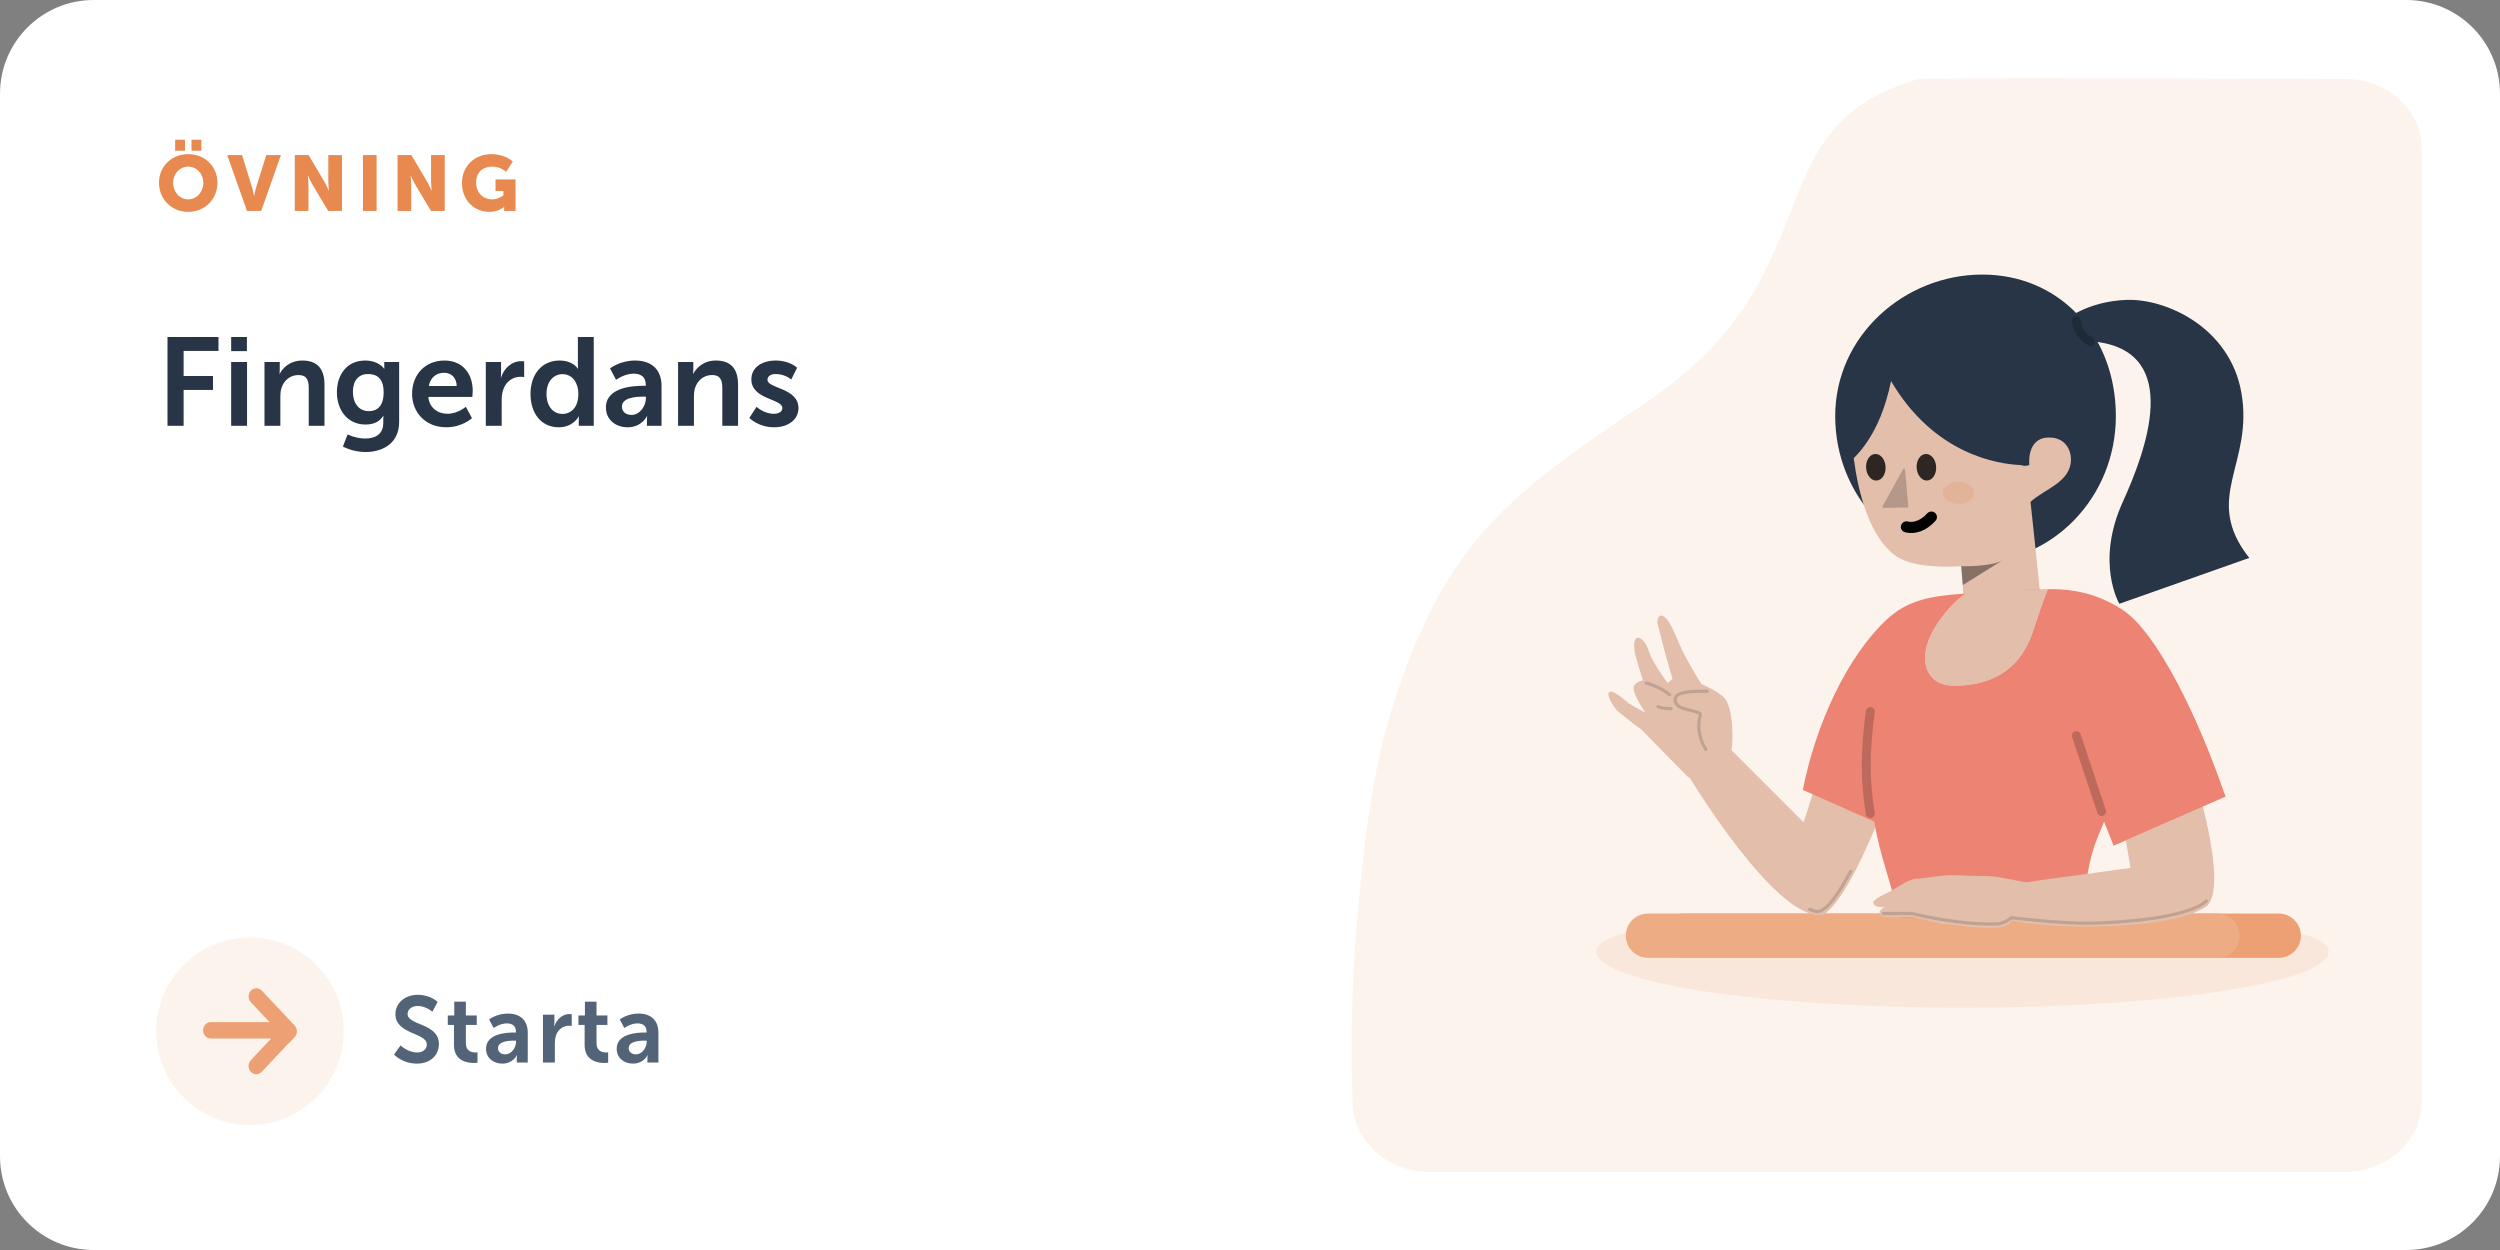 <?xml version="1.0" encoding="UTF-8"?> <svg xmlns="http://www.w3.org/2000/svg" width="640" height="320" viewBox="0 0 640 320" fill="none"><rect x="0" y="0" width="640" height="320" fill="#808080" stroke="none"/><path d="M0 24C0 10.745 10.745 0 24 0H616C629.255 0 640 10.745 640 24V296C640 309.255 629.255 320 616 320H24C10.745 320 0 309.255 0 296V24Z" fill="white"></path><path fill-rule="evenodd" clip-rule="evenodd" d="M620 38.268V281.935C620 291.912 611.238 300 600.429 300H365.829C355.279 300 346.628 292.282 346.269 282.55C345.698 267.052 346.036 251.954 347.284 237.257L347.817 231.218C350.235 205.006 352.907 191.425 357.704 177.252L358.603 174.648C371.704 137.477 387.544 125.738 421.255 103.13C470.075 70.39 448.462 33.484 489.678 20.669L490.947 20.288C492.165 19.935 528.689 19.906 600.516 20.203C611.291 20.248 620 28.323 620 38.268Z" fill="#FCF3ED"></path><mask id="mask0_329_19522" style="mask-type:alpha" maskUnits="userSpaceOnUse" x="346" y="20" width="274" height="280"><path fill-rule="evenodd" clip-rule="evenodd" d="M620 38.268V281.935C620 291.912 611.238 300 600.429 300H365.829C355.279 300 346.628 292.282 346.269 282.55C345.698 267.052 346.036 251.954 347.284 237.257L347.817 231.218C350.235 205.006 352.907 191.425 357.704 177.252L358.603 174.648C371.704 137.477 387.544 125.738 421.255 103.13C470.075 70.39 448.462 33.484 489.678 20.669L490.947 20.288C492.165 19.935 528.689 19.906 600.516 20.203C611.291 20.248 620 28.323 620 38.268Z" fill="white"></path></mask><g mask="url(#mask0_329_19522)"> </g><path d="M596.15 243.608C596.15 251.539 554.193 257.969 502.437 257.969C450.68 257.969 408.724 251.539 408.724 243.608C408.724 235.677 449.204 234.932 500.96 234.932C552.717 234.932 596.15 235.677 596.15 243.608Z" fill="#FAE7DC"></path><path fill-rule="evenodd" clip-rule="evenodd" d="M425.115 239.539C425.115 242.671 427.654 245.21 430.785 245.21H583.353C586.485 245.21 589.024 242.671 589.024 239.539C589.024 236.407 586.485 233.869 583.353 233.869H430.785C427.654 233.869 425.115 236.407 425.115 239.539Z" fill="#ECA073"></path><path fill-rule="evenodd" clip-rule="evenodd" d="M416.207 239.539C416.207 242.671 418.745 245.21 421.877 245.21H567.675C570.807 245.21 573.345 242.671 573.345 239.539C573.345 236.407 570.807 233.869 567.675 233.869H421.877C418.745 233.869 416.207 236.407 416.207 239.539Z" fill="#EEAC84"></path><path fill-rule="evenodd" clip-rule="evenodd" d="M536.985 87.542C558.498 90.527 549.485 115.171 543.438 128.477C536.341 144.096 542.558 154.568 542.558 154.568L575.811 142.825C563.607 127.387 577.085 118.789 573.767 100.382C570.791 83.871 554.635 76.421 544.427 76.773C539.332 76.948 535.162 78.253 531.861 79.927C531.735 79.99 531.616 80.058 531.502 80.13C525.471 73.971 517.124 70.289 507.477 70.289C487.637 70.289 469.812 85.859 469.812 106.532C469.812 127.205 485.895 143.964 505.735 143.964C525.575 143.964 541.658 127.205 541.658 106.532C541.658 99.466 539.983 92.997 536.985 87.542Z" fill="#273546"></path><path d="M532.609 81.899C532.508 81.28 531.922 80.86 531.3 80.961C530.678 81.062 530.256 81.645 530.357 82.264C530.586 83.657 531.051 84.878 531.758 85.916C532.473 86.965 533.422 87.808 534.59 88.436C535.144 88.734 535.837 88.528 536.136 87.977C536.436 87.426 536.23 86.737 535.675 86.439C534.825 85.982 534.154 85.386 533.648 84.643C533.134 83.889 532.786 82.978 532.609 81.899Z" fill="black" fill-opacity="0.2"></path><path fill-rule="evenodd" clip-rule="evenodd" d="M502.225 144.953C502.225 144.953 509.602 145.169 512.747 143.461L502.617 149.787L502.225 144.953Z" fill="#CF3E83"></path><path fill-rule="evenodd" clip-rule="evenodd" d="M474.552 117.297C475.658 125.811 478.527 137.807 485.613 142.493C489.372 144.979 496.218 145.285 502.055 144.951L503.39 161.435L522.434 153.638C522.434 153.638 520.602 135.446 519.809 128.471C523.637 125.021 530.159 123.421 530.17 117.559C530.17 115.528 528.978 112.015 524.573 112.004C518.663 111.998 519.507 119.046 519.507 119.046C518.775 119.329 518.04 119.312 517.308 119.053C511.456 118.811 495.177 116.373 484.109 97.562C482.818 103.894 480.133 111.787 474.552 117.297Z" fill="#E2BEAB"></path><path opacity="0.2" fill-rule="evenodd" clip-rule="evenodd" d="M487.685 120.199C487.662 119.945 487.324 119.873 487.201 120.097L481.925 129.638C481.829 129.812 481.956 130.025 482.155 130.022L488.277 129.93C488.427 129.928 488.544 129.798 488.53 129.649L487.685 120.199Z" fill="black"></path><path opacity="0.8" fill-rule="evenodd" clip-rule="evenodd" d="M490.662 119.751C490.768 121.629 491.97 123.093 493.348 123.02C494.726 122.947 495.759 121.365 495.653 119.486C495.548 117.607 494.345 116.143 492.967 116.216C491.589 116.289 490.557 117.872 490.662 119.751Z" fill="black"></path><path opacity="0.8" fill-rule="evenodd" clip-rule="evenodd" d="M477.719 119.75C477.824 121.629 479.027 123.093 480.405 123.02C481.783 122.947 482.815 121.365 482.71 119.486C482.604 117.607 481.402 116.143 480.024 116.216C478.646 116.289 477.613 117.871 477.719 119.75Z" fill="black"></path><path d="M495.388 131.317C494.802 130.793 493.901 130.84 493.374 131.423C492.381 132.521 491.364 133.154 490.352 133.437C489.729 133.611 489.173 133.636 488.718 133.575L488.52 133.541C488.492 133.536 488.479 133.533 488.483 133.534C487.733 133.293 486.93 133.703 486.688 134.448C486.446 135.194 486.857 135.993 487.607 136.234C487.721 136.27 487.886 136.312 488.098 136.35C490.391 136.755 493.064 136.008 495.495 133.32C496.022 132.738 495.974 131.841 495.388 131.317Z" fill="black"></path><ellipse opacity="0.2" rx="3.994" ry="2.837" transform="matrix(-1 0 0 1 501.366 126.144)" fill="#E88950"></ellipse><path opacity="0.403" fill-rule="evenodd" clip-rule="evenodd" d="M502.077 144.953C502.077 144.953 509.453 145.169 512.598 143.461L502.469 149.786L502.077 144.953Z" fill="black"></path><path fill-rule="evenodd" clip-rule="evenodd" d="M442.331 191.119L431.917 198.125C438.718 209.05 456.843 236.344 466.857 234.093C473.251 229.967 480.734 210.12 483.584 203.386L466.857 194.526L461.725 210.504L442.331 191.119Z" fill="#E2BEAB"></path><path d="M473.785 223.057C466.837 235.815 465.055 233.335 463.274 232.803" stroke="black" stroke-opacity="0.15" stroke-width="0.808" stroke-linecap="round"></path><path fill-rule="evenodd" clip-rule="evenodd" d="M503.245 151.823C503.245 151.823 498.65 155.053 495.217 160.829C490.52 168.73 492.976 175.547 500.203 175.558C507.939 175.571 516.819 172.952 520.562 161.296C522.456 155.4 524.244 150.815 524.244 150.815L503.245 151.823Z" fill="#E2BEAB"></path><path fill-rule="evenodd" clip-rule="evenodd" d="M517.323 151.141L524.244 150.808C524.244 150.808 522.456 155.394 520.562 161.289C516.819 172.945 507.94 175.565 500.203 175.551C492.976 175.54 490.521 168.723 495.218 160.822C498.241 155.735 502.166 152.623 503.059 151.953C493.934 152.566 488.251 153.706 482.989 158.615C472.97 167.962 464.858 185.192 461.522 202.215L479.83 210.341C481.236 219.328 484.443 226.594 486.047 234.922H533.26C534.151 218.265 537.212 214.417 538.637 210.341L541.084 216.493L569.637 203.734C563.223 184.773 552.377 161.867 543.251 156.027C536.805 151.901 530.902 150.865 525.134 150.808C522.512 150.783 519.878 150.96 517.323 151.141Z" fill="#EC8373"></path><path opacity="0.2" d="M478.959 181.023C478.335 180.939 477.76 181.375 477.676 181.996C476.21 192.844 476.311 200.162 477.681 208.465C477.783 209.084 478.37 209.503 478.992 209.402C479.614 209.3 480.035 208.716 479.933 208.098C478.599 200.017 478.502 192.924 479.938 182.299C480.022 181.677 479.584 181.106 478.959 181.023Z" fill="black"></path><path opacity="0.2" d="M532.635 187.969C532.437 187.374 531.791 187.051 531.193 187.248C530.625 187.436 530.304 188.025 530.443 188.593L530.469 188.683L536.937 208.105C537.135 208.7 537.781 209.022 538.379 208.825C538.947 208.638 539.269 208.049 539.129 207.481L539.104 207.391L532.635 187.969Z" fill="black"></path><path d="M427.446 159.611C425.16 155.794 424.022 158.33 424.326 159.561C426.742 169.36 428.17 173.796 428.17 173.796L426.925 174.859C426.925 174.859 424.175 171.187 422.825 168.473C421.958 166.73 421.575 164.038 419.617 163.327C418.152 162.796 418.183 165.655 418.552 167.227C419.119 169.64 420.581 174.163 420.581 174.163C420.581 174.163 418.367 174.659 418.215 175.915C417.974 177.894 421.229 182.385 421.229 182.385C421.229 182.385 419.196 181.561 416.94 180.015C415.599 179.013 414.329 177.677 412.864 177.152C411.087 176.514 411.453 178.881 413.945 181.882C416.944 184.424 420.247 186.815 420.247 186.815L432.298 199.101L443.316 191.891C443.316 191.891 444.19 184.673 442.175 179.785C441.167 177.339 435.528 175.104 435.528 175.104C435.528 175.104 433.441 171.817 431.191 167.592C429.975 165.307 428.826 161.914 427.446 159.611Z" fill="#E2BEAB"></path><path d="M436.73 191.876C436.73 191.876 433.879 187.974 435.298 183.012C435.58 182.026 430.894 181.882 429.49 180.582C428.38 179.555 428.714 178.048 430.144 177.553C432.345 176.79 437.031 176.971 437.031 176.971" stroke="black" stroke-opacity="0.15" stroke-width="0.808" stroke-linecap="round"></path><path d="M421.405 174.856C423.364 175.321 425.911 176.591 427.46 177.875M424.436 180.887C425.504 181.419 426.622 181.329 427.819 181.421" stroke="black" stroke-opacity="0.15" stroke-width="0.808" stroke-linecap="round"></path><path fill-rule="evenodd" clip-rule="evenodd" d="M509.239 227.487L513.338 235.284C523.751 238.119 555.918 238.474 565.004 231.917C572.277 224.651 555.708 179.818 555.708 179.818L544.127 214.551L545.406 222.17C545.406 222.17 534.376 223.743 527.234 224.651C520.176 225.549 509.239 227.487 509.239 227.487Z" fill="#E2BEAB"></path><path fill-rule="evenodd" clip-rule="evenodd" d="M500.937 224.078C496.964 223.877 494.255 224.726 490.623 224.959C488.15 225.118 485.697 227.442 482.186 229.037C481.379 229.404 479.478 230.526 479.535 231.066C479.685 232.489 482.525 232.25 482.525 232.25C482.525 232.25 480.594 232.908 481.352 234.258C481.621 234.736 481.453 234.639 484.059 234.849C486.665 235.058 488.404 234.545 490.523 234.996C494.332 235.806 496.528 236.515 498.416 236.629C502.285 236.863 509.266 238.321 513.175 237.067C517.084 235.813 519.437 226.037 519.437 226.037C519.437 226.037 512.218 224.593 510.499 224.391C508.779 224.189 504.91 224.278 500.937 224.078Z" fill="#E2BEAB"></path><path d="M564.827 230.673C559.838 235.104 542.646 236.2 535.252 236.344C527.734 236.491 514.941 234.926 514.941 234.926C514.941 234.926 513.019 236.452 511.378 236.521C501.757 236.928 489.464 233.863 489.464 233.863H482.159" stroke="black" stroke-opacity="0.15" stroke-width="0.808" stroke-linecap="round" stroke-linejoin="round"></path><path d="M535.575 182.827L553.035 170.068L569.782 203.915L542.167 215.965L535.575 182.827Z" fill="#EC8373"></path><path d="M40.7 46.76C40.7 50.96 43.86 54.24 48.18 54.24C52.5 54.24 55.66 50.96 55.66 46.76C55.66 42.66 52.5 39.46 48.18 39.46C43.86 39.46 40.7 42.66 40.7 46.76ZM44.32 46.76C44.32 44.42 46.04 42.66 48.18 42.66C50.32 42.66 52.04 44.42 52.04 46.76C52.04 49.2 50.32 51.04 48.18 51.04C46.04 51.04 44.32 49.2 44.32 46.76ZM49.02 38.58H51.54V35.78H49.02V38.58ZM44.84 38.58H47.36V35.78H44.84V38.58ZM63.229 54H66.869L71.909 39.7H68.169L65.609 47.84C65.329 48.74 65.069 50.14 65.069 50.14H65.029C65.029 50.14 64.769 48.74 64.489 47.84L61.969 39.7H58.169L63.229 54ZM75.465 54H78.965V47.34C78.965 46.44 78.805 44.9 78.805 44.9H78.845C78.845 44.9 79.485 46.4 80.045 47.34L84.025 54H87.545V39.7H84.045V46.38C84.045 47.28 84.205 48.82 84.205 48.82H84.165C84.165 48.82 83.525 47.32 82.965 46.38L79.005 39.7H75.465V54ZM92.914 54H96.414V39.7H92.914V54ZM101.77 54H105.27V47.34C105.27 46.44 105.11 44.9 105.11 44.9H105.15C105.15 44.9 105.79 46.4 106.35 47.34L110.33 54H113.85V39.7H110.35V46.38C110.35 47.28 110.51 48.82 110.51 48.82H110.47C110.47 48.82 109.83 47.32 109.27 46.38L105.31 39.7H101.77V54ZM118.259 46.82C118.259 51.5 121.619 54.24 125.279 54.24C127.659 54.24 129.039 53 129.039 53H129.079C129.079 53 129.059 53.3 129.059 53.6V54H131.979V45.92H126.859V48.9H128.879V50C128.879 50 127.659 51.04 125.979 51.04C123.759 51.04 121.879 49.42 121.879 46.7C121.879 44.58 123.099 42.66 126.099 42.66C128.119 42.66 129.579 43.98 129.579 43.98L131.259 41.36C131.259 41.36 129.419 39.46 125.759 39.46C121.399 39.46 118.259 42.66 118.259 46.82Z" fill="#E88950"></path><path d="M42.88 109H47.008V99.816H54.528V96.264H47.008V89.832H55.936V86.28H42.88V109ZM59.178 89.896H63.209V86.28H59.178V89.896ZM59.178 109H63.242V92.68H59.178V109ZM67.709 109H71.773V101.512C71.773 100.744 71.837 100.008 72.061 99.336C72.669 97.384 74.269 96.008 76.445 96.008C78.525 96.008 79.037 97.352 79.037 99.336V109H83.069V98.504C83.069 94.184 81.021 92.296 77.405 92.296C74.109 92.296 72.317 94.312 71.613 95.688H71.549C71.549 95.688 71.613 95.176 71.613 94.568V92.68H67.709V109ZM88.998 111.208L87.782 114.312C89.35 115.144 91.526 115.72 93.574 115.72C97.83 115.72 102.182 113.608 102.182 108.008V92.68H98.374V93.928C98.374 94.184 98.406 94.376 98.406 94.376H98.31C98.31 94.376 97.03 92.296 93.478 92.296C88.774 92.296 86.246 95.944 86.246 100.424C86.246 104.904 88.902 108.68 93.574 108.68C95.75 108.68 97.158 107.912 98.118 106.472H98.182C98.182 106.472 98.118 106.952 98.118 107.336V108.296C98.118 111.208 96.006 112.264 93.51 112.264C91.046 112.264 88.998 111.208 88.998 111.208ZM94.438 105.256C91.814 105.256 90.342 103.144 90.342 100.296C90.342 97.544 91.718 95.752 94.182 95.752C96.39 95.752 98.214 96.744 98.214 100.456C98.214 104.136 96.39 105.256 94.438 105.256ZM105.494 100.84C105.494 105.48 108.854 109.384 114.262 109.384C118.326 109.384 120.822 107.048 120.822 107.048L119.254 104.136C119.254 104.136 117.174 105.928 114.55 105.928C112.118 105.928 109.91 104.456 109.654 101.608H120.918C120.918 101.608 121.014 100.52 121.014 100.04C121.014 95.72 118.486 92.296 113.782 92.296C108.918 92.296 105.494 95.816 105.494 100.84ZM109.782 98.824C110.166 96.712 111.606 95.432 113.686 95.432C115.478 95.432 116.854 96.616 116.918 98.824H109.782ZM124.365 109H128.429V102.536C128.429 101.576 128.525 100.68 128.781 99.88C129.549 97.448 131.501 96.456 133.229 96.456C133.773 96.456 134.189 96.52 134.189 96.52V92.52C134.189 92.52 133.837 92.456 133.453 92.456C130.957 92.456 129.005 94.312 128.269 96.648H128.205C128.205 96.648 128.269 96.104 128.269 95.496V92.68H124.365V109ZM135.808 100.84C135.808 105.896 138.624 109.384 143.04 109.384C146.784 109.384 148.16 106.6 148.16 106.6H148.224C148.224 106.6 148.16 107.048 148.16 107.656V109H152V86.28H147.936V93.448C147.936 93.96 147.968 94.376 147.968 94.376H147.904C147.904 94.376 146.784 92.296 143.2 92.296C138.88 92.296 135.808 95.656 135.808 100.84ZM139.904 100.84C139.904 97.608 141.76 95.784 144 95.784C146.72 95.784 148.064 98.28 148.064 100.808C148.064 104.424 146.08 105.96 143.968 105.96C141.568 105.96 139.904 103.944 139.904 100.84ZM155.114 104.296C155.114 107.56 157.738 109.384 160.65 109.384C164.362 109.384 165.642 106.504 165.61 106.504H165.674C165.674 106.504 165.61 107.016 165.61 107.656V109H169.354V98.792C169.354 94.664 166.858 92.296 162.57 92.296C158.698 92.296 156.17 94.312 156.17 94.312L157.706 97.224C157.706 97.224 159.85 95.656 162.186 95.656C163.978 95.656 165.322 96.392 165.322 98.536V98.76H164.778C162.122 98.76 155.114 99.112 155.114 104.296ZM159.21 104.104C159.21 101.832 162.57 101.544 164.65 101.544H165.354V101.928C165.354 103.912 163.818 106.216 161.674 106.216C160.01 106.216 159.21 105.192 159.21 104.104ZM173.584 109H177.648V101.512C177.648 100.744 177.712 100.008 177.936 99.336C178.544 97.384 180.144 96.008 182.32 96.008C184.4 96.008 184.912 97.352 184.912 99.336V109H188.944V98.504C188.944 94.184 186.896 92.296 183.28 92.296C179.984 92.296 178.192 94.312 177.488 95.688H177.424C177.424 95.688 177.488 95.176 177.488 94.568V92.68H173.584V109ZM191.833 106.984C191.833 106.984 194.105 109.384 198.169 109.384C202.041 109.384 204.409 107.208 204.409 104.488C204.409 99.24 196.473 99.528 196.473 97.224C196.473 96.2 197.497 95.752 198.553 95.752C201.049 95.752 202.553 97.16 202.553 97.16L204.057 94.152C204.057 94.152 202.265 92.296 198.585 92.296C195.065 92.296 192.345 94.056 192.345 97.096C192.345 102.344 200.281 102.024 200.281 104.456C200.281 105.416 199.289 105.928 198.137 105.928C195.481 105.928 193.689 104.136 193.689 104.136L191.833 106.984Z" fill="#273546"></path><circle cx="64" cy="264" r="24" fill="#FCF3ED"></circle><path fill-rule="evenodd" clip-rule="evenodd" d="M67.028 253.616L73.993 261.014L73.999 261.008L75.398 262.494C75.519 262.624 75.622 262.765 75.705 262.916C76.177 263.725 76.082 264.802 75.421 265.506L74.022 266.992L73.99 266.959L67.005 274.384C66.233 275.205 64.981 275.205 64.208 274.384C63.435 273.564 63.435 272.233 64.208 271.412L69.427 265.866L53.978 265.866C52.886 265.866 52 264.925 52 263.764C52 262.604 52.886 261.662 53.978 261.662L69.006 261.662L64.231 256.588C63.458 255.767 63.458 254.436 64.231 253.616C65.003 252.795 66.256 252.795 67.028 253.616Z" fill="#ECA073"></path><path d="M100.864 269.96C100.864 269.96 102.952 272.288 106.744 272.288C110.296 272.288 112.36 270.008 112.36 267.296C112.36 261.848 104.344 262.592 104.344 259.568C104.344 258.368 105.472 257.528 106.912 257.528C109.048 257.528 110.68 259.016 110.68 259.016L112.024 256.496C112.024 256.496 110.296 254.672 106.936 254.672C103.672 254.672 101.224 256.784 101.224 259.616C101.224 264.848 109.264 264.32 109.264 267.368C109.264 268.76 108.088 269.432 106.792 269.432C104.392 269.432 102.544 267.632 102.544 267.632L100.864 269.96ZM116.217 267.512C116.217 271.616 119.601 272.12 121.305 272.12C121.881 272.12 122.241 272.048 122.241 272.048V269.384C122.241 269.384 122.025 269.432 121.689 269.432C120.849 269.432 119.265 269.144 119.265 267.128V262.376H122.049V259.952H119.265V256.424H116.289V259.952H114.633V262.376H116.217V267.512ZM124.424 268.472C124.424 270.92 126.392 272.288 128.576 272.288C131.36 272.288 132.32 270.128 132.296 270.128H132.344C132.344 270.128 132.296 270.512 132.296 270.992V272H135.104V264.344C135.104 261.248 133.232 259.472 130.016 259.472C127.112 259.472 125.216 260.984 125.216 260.984L126.368 263.168C126.368 263.168 127.976 261.992 129.728 261.992C131.072 261.992 132.08 262.544 132.08 264.152V264.32H131.672C129.68 264.32 124.424 264.584 124.424 268.472ZM127.496 268.328C127.496 266.624 130.016 266.408 131.576 266.408H132.104V266.696C132.104 268.184 130.952 269.912 129.344 269.912C128.096 269.912 127.496 269.144 127.496 268.328ZM138.996 272H142.044V267.152C142.044 266.432 142.116 265.76 142.308 265.16C142.884 263.336 144.348 262.592 145.644 262.592C146.052 262.592 146.364 262.64 146.364 262.64V259.64C146.364 259.64 146.1 259.592 145.812 259.592C143.94 259.592 142.476 260.984 141.924 262.736H141.876C141.876 262.736 141.924 262.328 141.924 261.872V259.76H138.996V272ZM149.666 267.512C149.666 271.616 153.05 272.12 154.754 272.12C155.33 272.12 155.69 272.048 155.69 272.048V269.384C155.69 269.384 155.474 269.432 155.138 269.432C154.298 269.432 152.714 269.144 152.714 267.128V262.376H155.498V259.952H152.714V256.424H149.738V259.952H148.082V262.376H149.666V267.512ZM157.873 268.472C157.873 270.92 159.841 272.288 162.025 272.288C164.809 272.288 165.769 270.128 165.745 270.128H165.793C165.793 270.128 165.745 270.512 165.745 270.992V272H168.553V264.344C168.553 261.248 166.681 259.472 163.465 259.472C160.561 259.472 158.665 260.984 158.665 260.984L159.817 263.168C159.817 263.168 161.425 261.992 163.177 261.992C164.521 261.992 165.529 262.544 165.529 264.152V264.32H165.121C163.129 264.32 157.873 264.584 157.873 268.472ZM160.945 268.328C160.945 266.624 163.465 266.408 165.025 266.408H165.553V266.696C165.553 268.184 164.401 269.912 162.793 269.912C161.545 269.912 160.945 269.144 160.945 268.328Z" fill="#536479"></path></svg> 